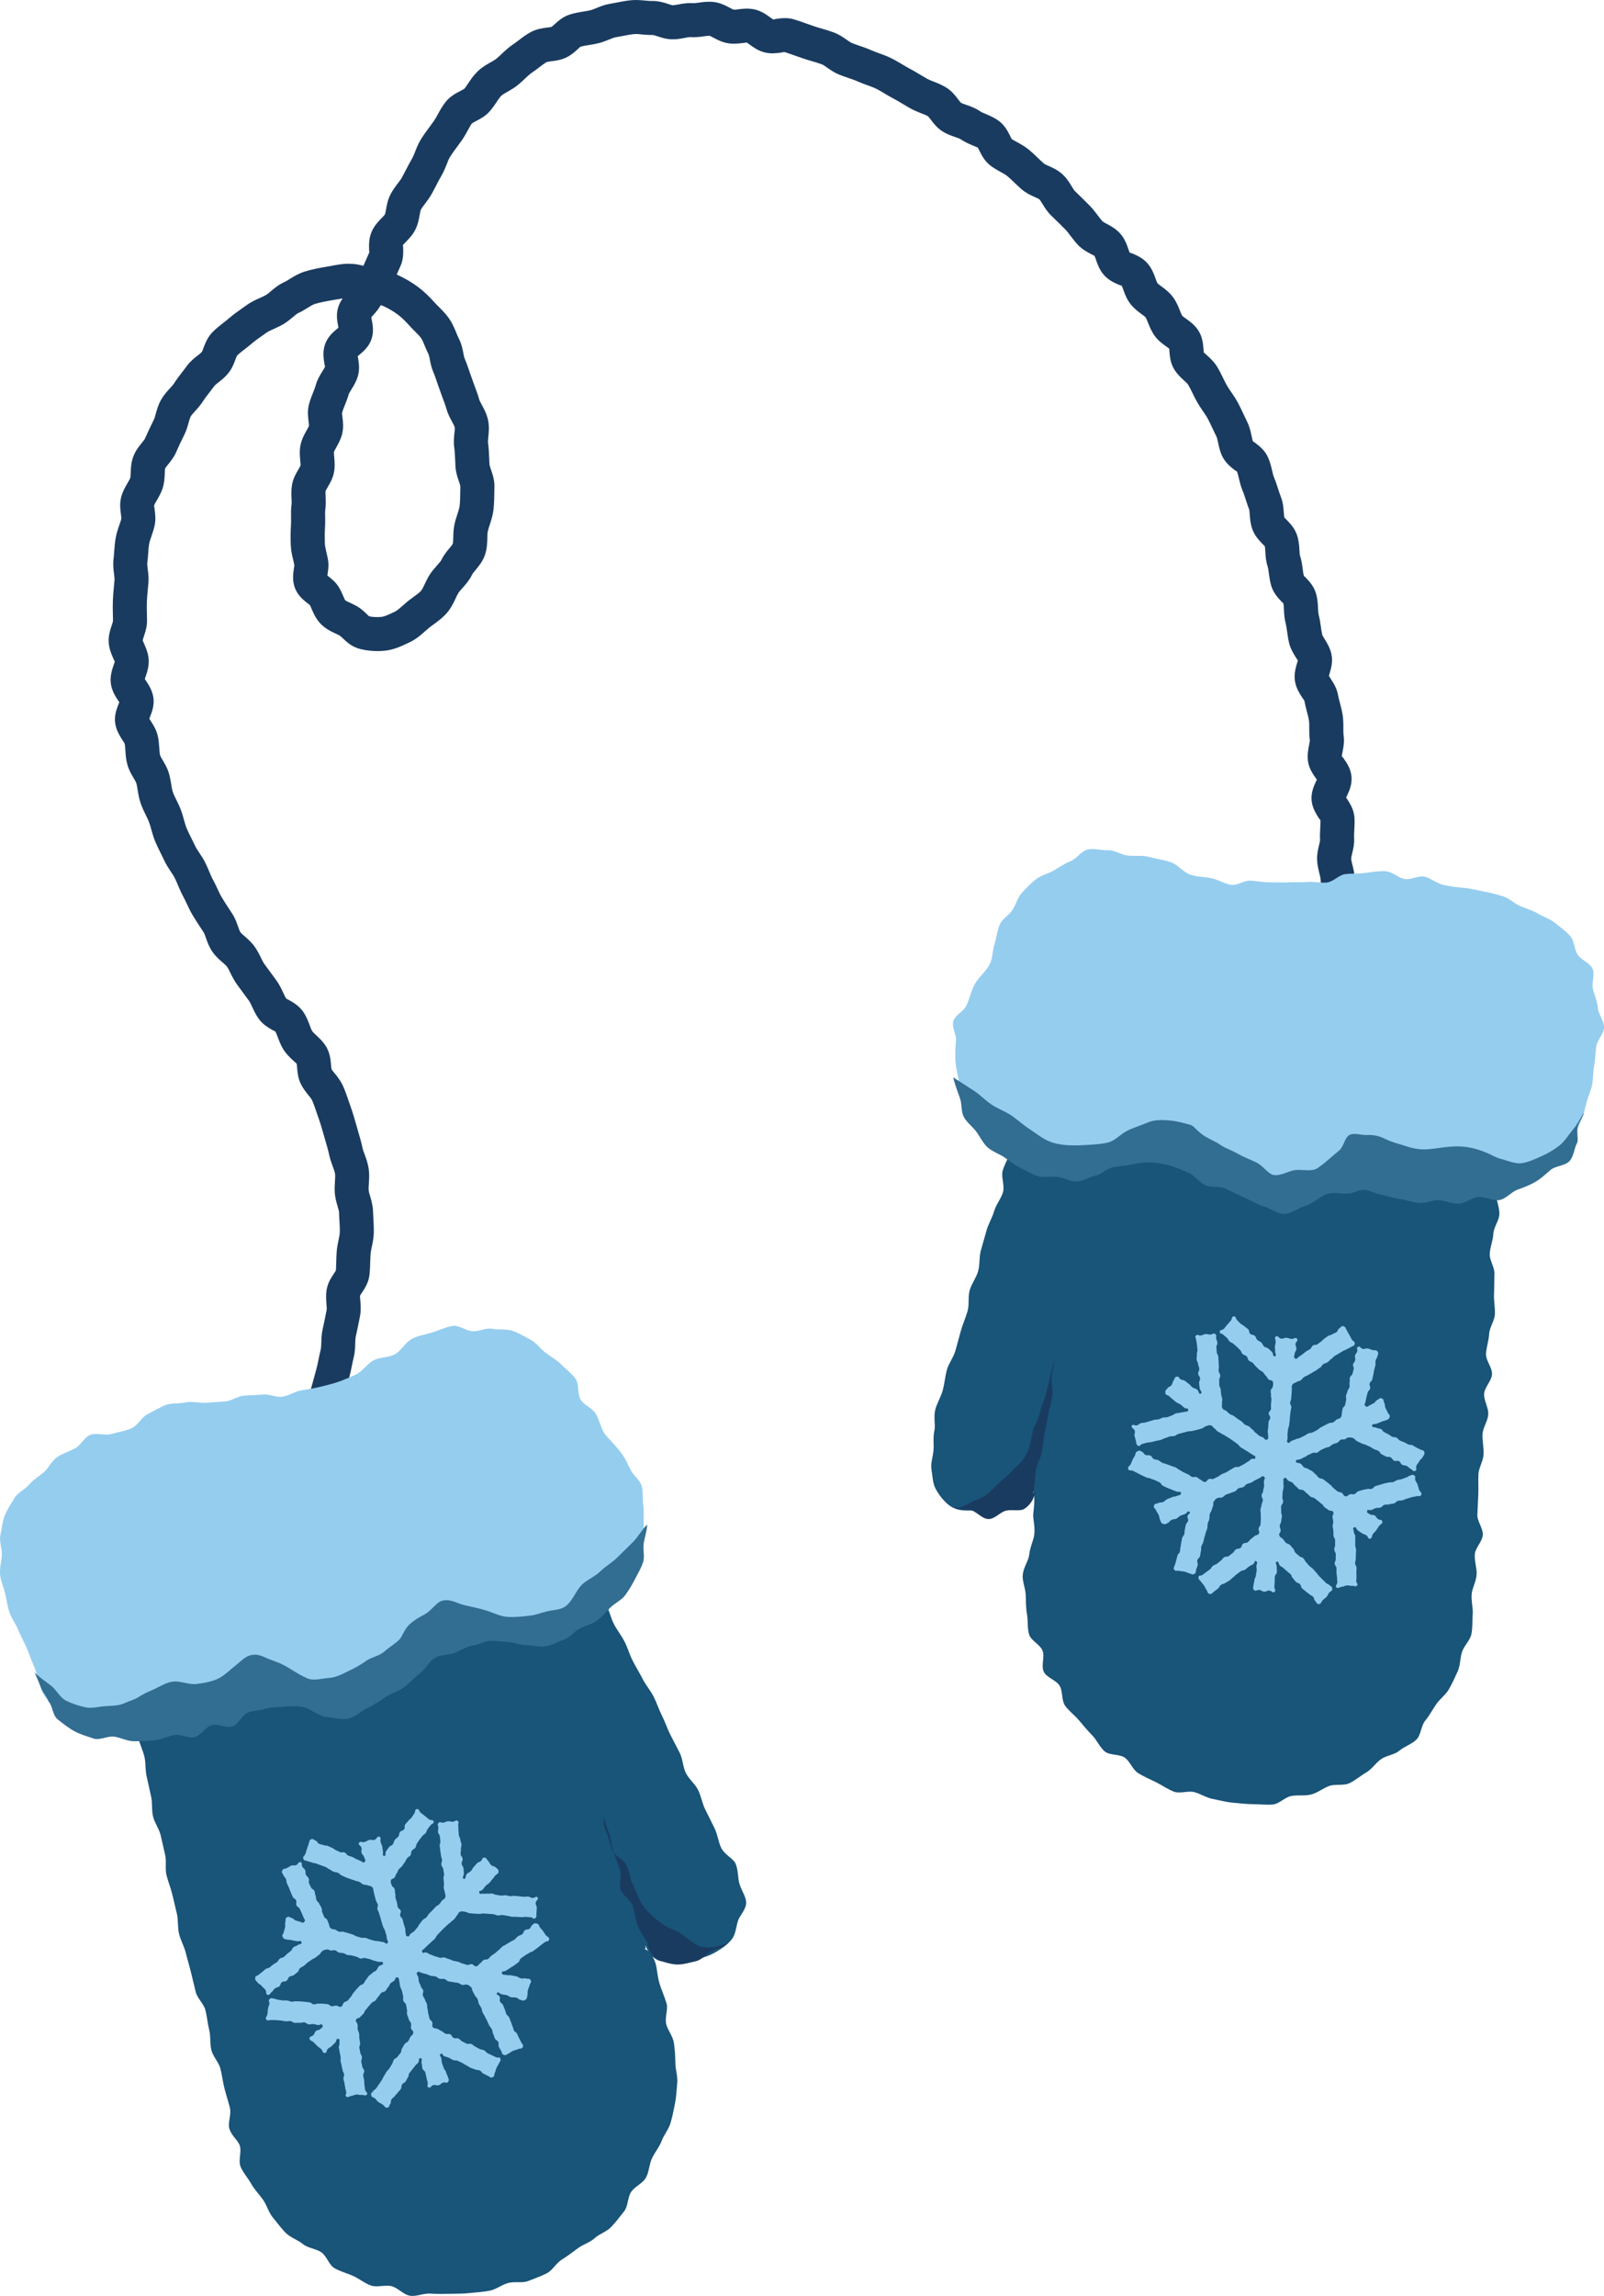 <?xml version="1.0" encoding="UTF-8"?> <svg xmlns="http://www.w3.org/2000/svg" height="134.402" viewBox="0 0 93.964 134.402" width="93.964"><path d="m18.168 87.521-1.883-.673-.01.034c.007-.042-.001-.169-.006-.253-.016-.267-.037-.632.097-1.011.125-.356.341-.612.515-.818.058-.069.146-.172.166-.213.016-.049.027-.2.038-.333.019-.235.042-.528.144-.832.076-.231.187-.453.3-.674.068-.132.141-.263.186-.404.089-.281.219-.514.333-.72.076-.137.148-.266.175-.355.067-.226.13-.458.192-.69l.12-.442c.052-.188.09-.381.129-.575.039-.19.078-.381.125-.568.023-.094.028-.245.033-.404.007-.229.014-.489.077-.77.086-.379.162-.758.235-1.136.013-.068.001-.221-.01-.355-.018-.227-.04-.51.008-.814.063-.406.27-.719.42-.947.045-.069.097-.135.126-.207.01-.138.015-.344.021-.549.005-.181.011-.361.024-.539.018-.227.062-.453.108-.679.032-.155.07-.31.074-.465.006-.217-.008-.439-.021-.659-.009-.165-.019-.329-.022-.491-.002-.079-.046-.228-.088-.373-.064-.219-.137-.466-.16-.752-.02-.231-.008-.465.008-.698.011-.173.021-.336.005-.446-.016-.108-.072-.261-.132-.423-.081-.219-.159-.44-.206-.664-.055-.259-.13-.512-.204-.766l-.125-.433c-.09-.318-.18-.638-.293-.953l-.129-.372c-.079-.231-.157-.463-.254-.686-.031-.071-.127-.19-.219-.306-.141-.176-.3-.375-.43-.629-.178-.348-.207-.704-.229-.963-.007-.083-.017-.209-.029-.25-.006-.002-.128-.115-.209-.19-.173-.161-.389-.361-.561-.634-.156-.249-.248-.493-.329-.709-.053-.14-.107-.285-.156-.359-.018-.001-.092-.036-.163-.077-.241-.138-.571-.327-.812-.67-.163-.231-.271-.465-.368-.671-.06-.127-.114-.258-.194-.371l-.702-.956c-.148-.206-.268-.436-.383-.667-.063-.13-.124-.262-.207-.378-.045-.063-.153-.157-.259-.248-.182-.158-.409-.355-.595-.625-.191-.279-.293-.568-.374-.801-.043-.123-.092-.262-.131-.322l-.15-.23c-.171-.26-.341-.52-.501-.787-.128-.214-.234-.438-.34-.664-.064-.139-.129-.278-.203-.412-.121-.22-.22-.45-.316-.68-.059-.14-.117-.28-.187-.417-.063-.126-.145-.244-.225-.364-.144-.218-.285-.437-.395-.673-.062-.134-.128-.267-.194-.399-.113-.226-.226-.453-.324-.686-.099-.234-.169-.477-.236-.72-.041-.145-.08-.29-.133-.43-.055-.141-.122-.275-.188-.41-.111-.227-.221-.454-.302-.692-.086-.25-.132-.508-.174-.768-.022-.139-.042-.279-.083-.413-.021-.067-.094-.19-.158-.299-.126-.212-.283-.477-.37-.806-.078-.293-.096-.564-.111-.804-.009-.135-.014-.271-.043-.401-.012-.028-.083-.14-.131-.213-.142-.221-.336-.523-.41-.91-.092-.475.064-.878.178-1.173.017-.044.035-.087.051-.13-.023-.031-.056-.076-.085-.122-.153-.237-.362-.562-.413-.989-.049-.423.072-.785.161-1.049.026-.078.06-.154.069-.23.001.006-.058-.111-.096-.2-.103-.236-.242-.561-.258-.946-.017-.383.096-.717.177-.961.028-.085.071-.213.075-.258l-.007-.394c-.006-.268-.011-.535 0-.804.01-.276.036-.549.062-.824l.034-.376c.007-.082-.011-.214-.028-.355-.031-.24-.07-.538-.029-.866.018-.146.028-.294.038-.441.02-.258.039-.517.082-.771.049-.289.137-.544.215-.77.046-.133.095-.265.124-.401.001-.029-.016-.161-.027-.248-.036-.264-.083-.625.018-1.01.088-.33.244-.598.37-.813.068-.117.139-.237.161-.309.016-.049.021-.205.025-.308.01-.263.022-.589.15-.931.128-.343.334-.598.5-.803.064-.08.161-.2.182-.247.163-.374.34-.742.521-1.108.053-.107.081-.229.114-.35.066-.236.147-.529.31-.816.158-.279.352-.492.522-.68.087-.096.179-.188.247-.295.143-.225.307-.438.473-.652.085-.11.172-.221.253-.334.203-.282.447-.474.643-.628.104-.081.21-.165.256-.222.017-.027.063-.149.093-.23.099-.26.232-.616.526-.919.202-.208.433-.39.665-.571.106-.083.214-.166.315-.253.253-.217.524-.41.796-.601l.227-.161c.27-.193.54-.314.779-.421.12-.054.241-.106.354-.172.105-.062.195-.145.289-.223.199-.168.446-.377.771-.524.116-.053.227-.125.337-.193.237-.147.506-.314.839-.42.45-.144.917-.228 1.319-.295l.204-.036c.356-.063.773-.156 1.172-.133.281 0 .543.054.774.116.076-.175.154-.351.232-.526l.117-.263c-.005-.021-.014-.103-.016-.184-.006-.284-.014-.673.17-1.065.154-.333.383-.567.566-.756.067-.068.168-.172.191-.214.022-.045.049-.199.067-.3.044-.25.1-.562.263-.875.119-.23.273-.442.433-.651.086-.114.176-.226.243-.349.075-.137.146-.275.218-.414.12-.233.241-.466.374-.693.07-.121.12-.257.173-.393.092-.233.196-.497.362-.759.148-.233.313-.458.479-.682.088-.119.176-.238.26-.358.086-.123.158-.257.231-.39.121-.221.26-.471.446-.71.268-.34.616-.52.871-.652.08-.041.2-.103.235-.133.078-.088.153-.206.229-.32.147-.219.313-.467.552-.697.255-.245.536-.403.761-.53.113-.064.229-.125.33-.206.107-.087.206-.182.306-.276.195-.184.416-.393.691-.576.11-.073.214-.153.317-.232.203-.155.434-.332.708-.479.345-.185.696-.229.953-.262.09-.011.226-.028.268-.045.022-.014.114-.097.175-.152.201-.183.477-.433.871-.562.264-.087.54-.136.817-.18.133-.021.266-.042.396-.073.119-.029.235-.08.354-.128.236-.096.504-.204.823-.257l.36-.065c.286-.059.572-.112.856-.139.307-.028.583-.003.828.02.134.012.268.028.4.023.373-.006.693.092.947.177.087.029.217.072.263.076.063-.003.203-.024.33-.048.239-.045.532-.101.873-.076.076.003.209-.014.339-.032.242-.035.542-.077.878-.035.38.048.677.206.915.333.078.042.196.104.239.116.039.008.182-.013.274-.024.26-.032.584-.07.939.007.398.086.696.302.914.46.065.047.163.119.2.135.014-.011.095-.029.176-.041.268-.038.637-.088 1.031.03.252.075.499.164.746.252l.412.145c.147.05.299.094.449.137.242.071.483.142.718.229.312.115.562.291.763.432.113.079.23.162.304.191.145.059.294.109.443.16.236.08.472.162.698.263.145.064.292.117.439.17.236.085.472.172.696.281.224.108.44.236.656.366.134.081.269.162.406.234.223.116.44.246.658.376.131.079.262.157.395.232.125.07.261.121.396.174.247.098.492.2.717.335.336.202.554.489.713.698.054.071.135.178.17.207.049.031.182.077.31.121.233.08.522.18.801.37.104.071.228.116.347.167.218.093.49.208.747.394.358.261.538.617.669.876.037.073.067.149.114.208.063.042.188.106.313.175.207.115.441.245.67.431.189.154.366.323.542.492.115.111.229.222.352.327.038.032.18.095.272.137.236.106.531.237.798.479.258.233.421.501.552.716.063.103.14.23.185.273.292.28.576.562.86.848.18.181.335.381.487.584.091.121.181.243.284.352.03.027.155.094.237.138.237.125.531.282.784.563.27.301.39.647.477.899.028.081.07.203.093.24-.003-.023.073 0 .148.032.27.116.638.273.92.619.234.289.346.598.436.846.033.091.083.229.11.27.033.042.156.133.246.2.205.151.46.34.669.624.195.266.307.545.396.77.052.129.105.263.15.327.023.025.136.105.21.158.224.159.502.356.716.678.253.382.286.792.311 1.091.006.08.007.161.026.232-.007-.027.104.075.191.155.186.17.416.381.595.679.124.208.231.425.338.642.071.146.143.292.222.433.078.138.169.267.258.397.14.204.277.408.394.625.115.216.219.438.322.659.067.145.135.289.206.431.149.297.212.593.263.831.028.134.058.273.09.341 0-.003.079.04.143.089.232.182.552.43.734.84.122.273.185.538.239.771.032.136.06.273.112.399.093.221.169.452.243.683.05.154.1.309.158.458.13.329.152.646.171.901.008.104.019.262.037.311.007 0 .092.089.147.148.191.201.453.475.589.871.111.32.129.63.144.878.007.128.015.273.035.335.09.278.125.542.155.773.019.14.033.28.073.414.016.004.075.06.131.119.197.213.467.505.585.93.085.303.099.596.11.831.007.151.014.293.037.382.061.236.097.479.132.723.021.157.043.313.079.467.013.038.089.161.139.242.141.227.315.508.396.873.096.441-.016.831-.098 1.116-.016.057-.035.112-.047.167.028.05.074.12.108.171.147.225.35.532.422.93.028.162.071.319.113.477.062.232.122.465.16.701.041.255.044.515.043.775 0 .146-.005.293.016.436.053.37-.012.692-.063.952-.019.093-.047.235-.044.283.007-.02.059.035.106.103.173.246.409.582.459 1.036.051.474-.127.861-.257 1.143-.019.041-.039.08-.057.12.021.022.049.062.075.103.159.25.379.592.412 1.043.019.246.008.497-.006.747-.009.154-.02.308-.011.46.021.348-.053.653-.111.898-.026.109-.062.259-.06.313.006.129.044.255.075.383.059.235.124.502.134.81.004.165.022.327.04.489.026.238.051.476.054.713.006.383-.111.701-.205.957-.031.085-.078.213-.084.258.001.153.009.321.017.489.011.231.021.462.018.694-.001.064.036.209.065.326.062.241.138.54.126.882-.004.161.006.324.015.488.014.237.024.475.015.711-.017.371-.138.675-.234.919-.036.089-.09.224-.096.272-.004.065.024.21.05.338.047.238.104.535.082.866-.018.233-.05.463-.083.692-.024.167-.049.334-.063.501-.028.34-.139.628-.227.86-.043.113-.097.253-.103.313-.015.154-.01.311-.008.466.005.246.006.492-.021.735-.02.173-.029.344-.039.516-.014.227-.027.453-.056.678l-1.984-.242c.022-.184.032-.369.043-.555.013-.206.025-.412.048-.617.018-.157.013-.319.01-.481-.004-.231-.006-.462.017-.692.031-.329.139-.609.225-.833.043-.114.098-.256.103-.315.018-.208.047-.414.076-.621.026-.182.054-.364.067-.546.004-.065-.024-.212-.05-.342-.045-.231-.102-.52-.083-.84.02-.358.139-.655.233-.893.035-.089.089-.225.095-.272.007-.163-.004-.336-.014-.509-.012-.22-.022-.44-.017-.659.002-.061-.035-.208-.065-.327-.059-.233-.133-.522-.127-.851.003-.189-.007-.379-.016-.57-.009-.199-.018-.397-.018-.597.001-.375.114-.683.205-.931.031-.085.078-.213.084-.258-.003-.16-.023-.333-.042-.507-.024-.216-.047-.433-.053-.649-.002-.092-.038-.236-.075-.388-.056-.226-.119-.481-.132-.774-.015-.336.056-.631.113-.869.024-.104.063-.26.06-.313-.014-.228-.003-.459.01-.69.009-.162.021-.325.009-.485-.006.014-.06-.048-.103-.116-.156-.245-.371-.579-.411-1.017-.042-.462.133-.841.26-1.119.017-.035.034-.07.05-.105-.021-.02-.046-.053-.07-.087-.169-.24-.4-.569-.456-1.01-.044-.357.019-.669.068-.92.019-.094.047-.235.044-.283-.033-.23-.036-.475-.035-.721.001-.151.006-.302-.018-.449-.027-.169-.074-.338-.119-.507-.056-.211-.11-.423-.148-.636-.007-.006-.078-.114-.125-.185-.143-.218-.339-.517-.415-.899-.085-.431.023-.81.103-1.087.022-.077.051-.153.058-.227-.01.058-.083-.078-.131-.156-.136-.218-.304-.489-.387-.836-.051-.214-.083-.431-.113-.648-.024-.169-.046-.339-.089-.504-.073-.287-.086-.551-.098-.784-.007-.155-.014-.302-.038-.389-.012.004-.072-.049-.128-.111-.192-.208-.455-.492-.577-.901-.07-.233-.107-.479-.141-.724-.019-.144-.033-.289-.077-.426-.099-.307-.115-.6-.128-.835-.007-.124-.016-.279-.036-.337.001-.002-.085-.081-.147-.146-.184-.193-.436-.458-.575-.834-.117-.317-.139-.618-.156-.861-.007-.104-.019-.263-.036-.311-.075-.189-.138-.383-.2-.577-.058-.177-.113-.354-.186-.525-.096-.229-.157-.471-.215-.714-.033-.141-.061-.284-.118-.415-.006.014-.073-.027-.138-.078-.226-.176-.535-.417-.721-.809-.133-.279-.192-.56-.239-.785-.027-.131-.06-.28-.092-.344-.08-.159-.156-.322-.232-.485-.088-.188-.176-.378-.273-.562-.081-.151-.181-.293-.279-.437-.122-.179-.243-.357-.35-.545-.098-.174-.188-.354-.276-.535-.082-.168-.164-.337-.26-.498-.027-.046-.144-.153-.229-.231-.176-.161-.395-.362-.569-.639-.235-.374-.268-.771-.291-1.061-.004-.058-.006-.115-.014-.169-.048-.04-.122-.092-.176-.13-.215-.152-.48-.341-.691-.643-.177-.252-.282-.517-.368-.729-.053-.132-.107-.269-.152-.33-.03-.041-.159-.136-.245-.199-.195-.144-.438-.324-.642-.588-.214-.276-.321-.572-.407-.81-.032-.091-.082-.229-.11-.269 0 .019-.077-.006-.152-.039-.26-.111-.616-.264-.895-.59-.25-.292-.365-.625-.449-.868-.027-.081-.069-.203-.093-.24-.009 0-.134-.066-.216-.11-.227-.12-.508-.27-.754-.531-.154-.163-.291-.341-.427-.521-.098-.13-.193-.262-.308-.377-.272-.273-.545-.545-.824-.813-.234-.223-.388-.476-.512-.679-.061-.1-.143-.235-.186-.274-.037-.031-.179-.094-.272-.136-.224-.1-.502-.225-.759-.445-.15-.129-.293-.266-.436-.403-.136-.131-.271-.262-.417-.381-.113-.093-.246-.16-.376-.232-.211-.117-.42-.236-.609-.382-.335-.258-.508-.6-.635-.851-.036-.073-.067-.148-.113-.208-.017-.002-.154-.06-.299-.122-.212-.09-.452-.192-.691-.356-.057-.039-.199-.087-.325-.131-.218-.075-.488-.168-.751-.337-.312-.2-.51-.461-.67-.671-.054-.071-.135-.178-.169-.207-.115-.068-.261-.121-.405-.178-.219-.086-.436-.176-.638-.289-.149-.084-.297-.172-.445-.261-.183-.11-.365-.22-.555-.319-.174-.091-.342-.19-.509-.291-.164-.098-.327-.198-.499-.28-.164-.08-.336-.14-.506-.202-.193-.07-.387-.141-.573-.224-.17-.076-.349-.135-.527-.196-.187-.063-.374-.127-.557-.202-.28-.115-.51-.275-.694-.405-.112-.079-.24-.168-.312-.195-.19-.071-.386-.127-.581-.184-.177-.052-.354-.103-.526-.162l-.45-.158c-.214-.077-.429-.154-.645-.219-.024.007-.104.024-.184.036-.255.036-.604.084-.979-.013-.364-.094-.643-.296-.847-.443-.064-.047-.163-.119-.201-.136-.001.007-.144.024-.237.035-.237.029-.533.064-.86.009-.343-.059-.615-.205-.835-.321-.078-.042-.196-.104-.239-.116-.047-.003-.201.016-.335.034-.214.03-.479.067-.768.045-.068-.008-.219.022-.35.047-.208.04-.47.091-.753.082-.336-.008-.618-.103-.846-.178-.085-.028-.214-.071-.259-.075-.202.005-.425-.011-.643-.031-.151-.015-.299-.035-.448-.021-.224.021-.449.065-.673.108l-.407.074c-.1.016-.245.075-.398.137-.209.085-.42.167-.635.218-.18.043-.363.074-.547.104-.173.028-.347.051-.511.105 0 .006-.091.088-.151.143-.184.167-.413.375-.737.513-.291.125-.573.16-.799.188-.091.011-.228.029-.27.045-.146.079-.285.191-.428.3-.14.107-.28.214-.428.311-.155.103-.286.234-.421.361-.138.13-.275.259-.423.378-.186.15-.394.273-.604.392-.147.083-.287.162-.358.23-.083.08-.177.22-.276.369-.129.192-.261.383-.414.554-.252.283-.554.438-.796.563-.08.042-.202.105-.237.135-.081.107-.161.263-.246.416-.107.195-.217.39-.343.569-.094.134-.192.268-.291.402-.137.185-.275.37-.397.563-.082.129-.133.276-.19.421-.091.23-.185.459-.307.669-.116.198-.221.4-.324.602-.079.153-.158.305-.24.455-.114.21-.258.406-.405.6-.09.118-.184.234-.252.364-.021.045-.049.199-.067.301-.042.24-.095.54-.245.842-.154.313-.373.538-.548.718-.067.069-.168.173-.192.214.011.009.02.09.021.171.006.276.014.655-.156 1.037l-.119.267c-.035.079-.07.157-.105.236.014.006.027.012.041.018.445.202.873.455 1.235.729.31.234.627.534.968.916.072.08.152.159.232.239.204.204.435.434.627.725.176.267.288.541.389.783.048.116.094.233.149.341.158.304.216.608.263.852.022.115.047.244.072.302.118.275.214.557.309.841l.259.724c.105.279.211.559.293.85.021.076.091.202.157.325.126.233.283.524.358.879.077.365.043.701.016.971-.014.128-.028.274-.02.343.044.309.059.617.071.926l.018.359c.004.057.054.203.09.309.092.266.205.598.197.991l-.005.287c-.004.348-.01.699-.047 1.037-.039.341-.136.64-.222.903-.043.132-.087.262-.115.394-.025.116-.022.243-.025.37-.007.279-.016.626-.135.983-.131.391-.367.673-.557.901-.072.086-.171.205-.196.258-.162.339-.388.592-.57.795-.082.092-.168.182-.235.285-.064.101-.114.213-.166.324-.116.249-.262.558-.508.845-.249.291-.529.493-.776.671-.093.067-.187.135-.276.208-.078.063-.151.129-.225.194-.251.223-.536.477-.929.659l-.122.057c-.362.171-.813.383-1.349.431-.49.045-.987.004-1.44-.114-.46-.121-.758-.403-.975-.61-.06-.057-.143-.135-.179-.158-.077-.047-.161-.083-.244-.122-.245-.113-.582-.267-.875-.566-.284-.291-.427-.623-.531-.866-.036-.085-.069-.173-.118-.251-.024-.021-.084-.061-.139-.105-.23-.181-.578-.456-.74-.919-.148-.424-.091-.815-.049-1.1.011-.073.028-.146.025-.216-.017-.089-.042-.196-.067-.303-.061-.254-.13-.543-.141-.877-.015-.396-.012-.788.014-1.188.009-.128.005-.257.003-.386-.005-.261-.006-.521.028-.779.016-.117.005-.238 0-.358-.011-.232-.021-.496.027-.787.064-.377.234-.668.371-.902.046-.078.115-.195.129-.239.007-.042-.008-.199-.017-.303-.023-.251-.053-.565.02-.908.074-.347.229-.623.354-.844.051-.091.128-.228.14-.278.002-.03-.015-.163-.025-.25-.031-.258-.075-.611.021-.987.062-.242.152-.476.246-.71.057-.143.115-.284.156-.431.092-.328.255-.591.386-.802.063-.102.141-.228.158-.286-.01-.012-.028-.092-.041-.171-.046-.285-.107-.675.027-1.092.15-.462.482-.742.725-.945.024-.021.05-.041.074-.061-.006-.031-.013-.063-.02-.095-.058-.306-.138-.725.028-1.172.063-.168.146-.316.236-.445-.126.019-.256.042-.385.064l-.221.039c-.351.059-.72.125-1.046.229-.096.03-.245.124-.391.213-.185.115-.37.227-.563.314-.072.033-.192.134-.309.232-.181.153-.366.302-.568.421-.175.102-.36.188-.547.271-.167.075-.325.146-.43.221l-.242.172c-.219.154-.439.307-.642.481-.127.109-.261.213-.395.317-.159.124-.319.244-.457.385-.009.019-.057.146-.089.23-.086.229-.193.514-.407.78-.188.234-.403.403-.575.539-.098.077-.22.173-.257.225-.095.132-.196.263-.297.393-.128.165-.256.328-.367.503-.13.202-.29.386-.454.565-.109.12-.212.233-.259.316-.043.076-.085.226-.125.371-.06.212-.127.453-.249.701-.167.335-.33.672-.479 1.015-.128.296-.313.525-.462.709-.064.08-.162.201-.183.248-.014.045-.02.201-.023.304-.01.236-.021.529-.118.837-.09.283-.229.521-.34.712-.069.117-.146.25-.165.318.002.017.02.147.031.234.034.257.076.576 0 .931-.046.215-.116.425-.188.635-.052.148-.107.294-.133.448-.033.194-.046.388-.06.582-.013.181-.026.362-.049.542-.009.077.01.223.028.364.027.214.063.481.039.772l-.037.406c-.022.236-.046.471-.055.711-.009.23-.003.456.002.682l.007.442c.001.354-.099.651-.179.89-.028.085-.071.214-.075.259.007.015.06.139.096.22.101.232.226.522.254.876.03.396-.084.736-.167.984-.02.058-.043.114-.058.171.027.049.063.097.094.146.146.226.345.534.406.935.07.453-.078.837-.187 1.119-.017.043-.035.086-.05.128.027.044.068.108.099.156.141.219.316.492.397.85.054.232.073.473.09.715.009.143.012.287.048.422.016.059.094.191.157.297.116.196.262.44.352.737.066.218.106.447.144.676.024.149.044.299.092.44.054.157.131.307.205.458.094.19.186.381.261.579.075.196.134.4.19.605.046.162.088.325.153.48.081.192.176.381.271.57.075.15.15.301.221.453.067.145.158.275.246.407.122.184.242.369.342.565.091.18.169.363.246.546.069.165.137.331.224.488.096.173.181.354.265.535.076.163.15.327.243.481.146.244.302.48.457.718l.154.236c.172.263.267.535.343.754.045.126.095.27.134.327.041.06.156.16.258.248.176.153.396.343.578.6.144.201.259.424.37.65.065.132.126.266.212.384l.704.959c.172.241.284.481.383.693.06.126.113.255.192.367.021.007.097.042.168.083.248.142.588.337.83.697.179.266.284.546.368.771.045.12.084.242.149.347.032.05.142.152.229.233.189.176.425.395.603.703.212.371.244.756.268 1.037.007.083.018.208.03.25.04.075.122.167.199.262.155.195.349.438.486.749.121.277.219.561.315.845l.117.338c.13.359.234.725.337 1.089l.118.411c.09.305.179.609.243.919.027.128.078.255.125.382.089.241.189.514.235.832.046.317.027.606.011.861-.009.136-.021.271-.01.404.01.117.052.235.087.355.07.242.158.543.168.883.003.143.012.286.02.428.016.276.03.554.023.827-.009.303-.065.577-.116.819-.029.141-.062.281-.072.421-.011.146-.015.297-.02.448-.008.264-.017.529-.048.789-.052.435-.269.764-.427 1.005-.046.069-.098.136-.126.208 0 .025.011.165.021.3.02.248.044.556-.021.89-.078.4-.158.799-.248 1.198-.028.124-.025.256-.029.388-.008.249-.016.53-.093.836-.039.155-.071.315-.104.475-.049.24-.099.479-.163.714l-.115.424c-.067.25-.134.5-.208.746-.09.299-.225.542-.344.755-.074.134-.146.261-.173.35-.079.248-.194.482-.314.715-.065.129-.136.256-.181.392-.024.073-.036.217-.047.357-.019.238-.042.536-.147.843-.128.368-.347.627-.522.836-.057.068-.144.17-.164.21.009 0 .016.126.021.21.025.276.047.642-.088 1.019zm1.012-53.827c.021.017.044.034.065.051.177.139.418.33.597.616.103.165.184.343.261.522.037.088.095.222.124.258.031.032.18.1.278.145.156.072.313.146.459.236.214.132.377.287.507.411.057.053.107.111.169.15.166.034.428.056.69.031.183-.016.421-.128.674-.248l.132-.062c.126-.059.272-.189.442-.339.094-.084.189-.168.289-.25.119-.098.245-.189.37-.28.179-.129.334-.241.429-.352.07-.082.141-.232.216-.392.09-.193.184-.384.298-.562.124-.191.272-.363.424-.532.106-.12.218-.243.256-.323.134-.28.317-.5.465-.677.07-.084.177-.211.199-.262.021-.064.025-.245.029-.39.005-.222.012-.474.069-.743.043-.198.104-.394.168-.589.063-.19.12-.37.136-.508.031-.272.032-.556.036-.837l.004-.307c-.003-.048-.055-.199-.089-.299-.077-.226-.174-.508-.194-.834l-.02-.399c-.011-.245-.02-.489-.054-.735-.043-.31-.014-.595.01-.824.013-.124.03-.293.018-.352-.015-.072-.092-.214-.16-.34-.106-.197-.24-.443-.322-.732-.066-.235-.153-.459-.238-.684l-.287-.802c-.076-.23-.151-.459-.247-.681-.112-.259-.161-.514-.2-.719-.021-.111-.051-.263-.075-.312-.083-.159-.153-.327-.223-.496-.063-.154-.121-.311-.209-.445-.079-.12-.22-.26-.369-.409-.107-.106-.213-.213-.31-.321-.256-.286-.479-.5-.686-.656-.247-.187-.543-.361-.855-.503-.046-.021-.097-.04-.15-.057-.13.233-.291.415-.427.567-.039.044-.092.103-.129.148.007.047.019.095.027.143.058.299.135.709-.018 1.146-.154.442-.479.714-.715.914-.03.025-.061.049-.089.073.009.031.018.075.024.119.044.277.104.658-.019 1.064-.093.309-.248.56-.373.761-.062.098-.145.232-.16.288-.061.216-.142.425-.225.633-.062.153-.125.306-.166.465-.001.025.016.158.026.247.032.262.072.589-.013.951-.076.326-.225.59-.344.801-.051.091-.129.229-.141.279-.009.048.006.205.016.309.022.242.05.544-.013.874-.068.358-.232.639-.365.864-.045.078-.114.196-.128.239-.011.068-.004.213.002.354.01.237.015.475-.016.705-.021.16-.015.321-.012.482.004.184.006.368-.006.55-.021.333-.022.659-.012.99.005.134.044.296.088.484.035.148.07.297.096.449.055.318.014.6-.021.826-.001.037-.008.073-.013.108z" fill="#1a3b60"></path><path d="m7.211 98.414c-.48.335.036.341.209 1.067.076.321.343.662.447 1.097.083.348.132.739.23 1.15.085.358.269.716.364 1.116.087.364.04.777.135 1.171.088.368.16.753.253 1.144.089.371.023.789.116 1.177.089.373.354.711.446 1.097.09.375.169.758.262 1.143.091.376-.014.804.079 1.188.091.376.246.74.338 1.12.092.379.179.76.271 1.141s.034.798.127 1.179c.093.382.303.736.396 1.116.094.384.21.76.303 1.139.094.385.184.767.278 1.145.095.386.476.696.569 1.072.096.386.128.782.221 1.155.096.388.034.807.127 1.178.098.391.435.711.528 1.08.1.394.143.787.236 1.152.102.398.224.77.317 1.128.106.408-.126.874-.033 1.222.114.425.533.714.624 1.034.105.369-.11.856.042 1.218.148.354.436.661.626 1.004.186.336.473.616.697.938.219.316.318.736.571 1.035.249.293.481.628.76.902.275.269.694.398.996.645.298.244.757.262 1.079.482.318.217.442.746.782.937.336.189.73.288 1.086.449.351.159.672.429 1.041.558.364.128.827-.057 1.206.039.373.095.689.496 1.075.558.38.061.801-.151 1.192-.124.383.027.766.02 1.158.013.383-.007.766-.004 1.156-.046.381-.041.768-.06 1.156-.135.376-.073.702-.343 1.082-.451.378-.107.823.021 1.179-.117.366-.141.738-.275 1.08-.446.35-.175.554-.595.88-.798.331-.206.627-.429.934-.661.311-.235.713-.342.998-.599.289-.261.719-.387.982-.668.266-.285.511-.605.749-.907.242-.306.198-.817.412-1.137.217-.324.676-.496.864-.831.191-.34.19-.78.352-1.127.165-.355.433-.663.567-1.021.137-.368.422-.694.527-1.061.108-.379.189-.779.262-1.152.076-.388.089-.796.127-1.173.04-.395-.106-.8-.108-1.176-.003-.399-.032-.786-.082-1.156-.054-.397-.33-.716-.439-1.071-.13-.422.112-.916.005-1.265-.134-.437-.301-.804-.404-1.138-.147-.478-.145-.893-.237-1.194-.353-1.148-1.189-.875-.588-.875l-.012-.197c.121.335.375.728.778.89.322.129.766.067 1.18.074.368.006.752-.066 1.134-.165.367-.095.733-.223 1.064-.42.327-.195.653-.419.898-.721.232-.287.249-.688.366-1.076.102-.338.497-.68.483-1.099-.011-.349-.294-.714-.402-1.121-.09-.341-.054-.77-.222-1.153-.128-.292-.643-.503-.847-.934-.155-.329-.198-.755-.389-1.149-.165-.341-.351-.7-.539-1.081-.171-.347-.233-.767-.418-1.142-.174-.351-.532-.624-.716-.994-.177-.354-.173-.807-.357-1.173-.179-.356-.372-.711-.556-1.074-.18-.358-.303-.748-.486-1.108-.183-.361-.306-.753-.488-1.112-.185-.364-.462-.678-.644-1.036-.185-.364-.401-.709-.581-1.062-.187-.367-.296-.766-.475-1.116-.189-.37-.449-.69-.626-1.036-.193-.376-.272-.79-.446-1.131-.198-.385-.566-.651-.735-.98-.211-.41-.274-.837-.431-1.142-.346-.672-.555-.815-.555-.815-.577.164-.705-.285-1.282-.121s-.477.515-1.053.679-.672-.173-1.248-.009-.499.435-1.076.599-.653-.104-1.231.061c-.577.164-.569.192-1.147.356-.577.164-.584.14-1.16.304-.577.164-.528.338-1.105.502-.578.164-.562.218-1.14.383-.577.164-.608.057-1.185.221-.575.163-.492.454-1.067.617-.576.164-.629-.025-1.205.139-.578.164-.513.393-1.091.558-.577.164-.643-.067-1.22.097s-.579.159-1.156.323c-.579.165-.532.329-1.111.494-.578.164-.621.013-1.199.178-.579.164-.592.118-1.171.283s-.634-.027-1.213.138c-.579.164-.497.452-1.075.617-.579.165-.599.096-1.179.26-.581.165-.579.168-1.169.298-.587.125-.608.09-1.103.436z" fill="#195479"></path><path d="m6.511 83.947c-.38.105-.858-.091-1.211.045-.367.141-.579.629-.914.802-.349.18-.722.29-1.034.502-.324.22-.483.615-.765.866-.291.26-.621.441-.865.731-.25.297-.671.468-.869.795-.2.33-.43.672-.573 1.028-.143.355-.172.77-.256 1.148-.082.371.106.778.085 1.167-.021.377-.141.749-.103 1.139.037.383.205.731.292 1.101.087.371.13.745.254 1.108.124.361.365.67.512 1.025.146.352.327.684.484 1.034.156.348.273.716.427 1.066.382.865.254 1.476.998 2.221.689.691 1.547 1.213 2.524 1.34.964.125 1.939-.051 2.896-.227 2.315-.425 4.629-.851 6.944-1.276.819-.151 1.638-.301 2.457-.452 2.208-.406 4.471-.832 6.388-2.001 1.13-.689 2.2-1.653 3.521-1.72.82-.042 1.616.278 2.436.324 1.663.094 3.16-.922 4.513-1.893.796-.571 1.619-1.161 2.252-1.917.873-1.043.81-1.521.802-2.732-.003-.372.032-.723-.026-1.091s.016-.759-.097-1.114-.477-.592-.644-.924-.297-.651-.517-.951c-.281-.382-.607-.706-.923-1.061-.314-.354-.359-.924-.628-1.312-.218-.314-.685-.475-.871-.809-.186-.333-.06-.856-.27-1.174-.213-.322-.565-.562-.83-.84-.266-.278-.619-.464-.927-.695-.308-.23-.546-.591-.886-.771-.34-.179-.695-.396-1.059-.522s-.799-.05-1.178-.119-.771.152-1.155.143c-.385-.009-.784-.369-1.165-.314-.38.055-.751.233-1.117.355-.414.137-.877.197-1.266.392-.388.195-.619.684-.995.905-.375.22-.911.16-1.289.375s-.638.649-1.032.829c-.335.153-.682.307-1.036.428-.349.119-.719.2-1.081.293-.359.092-.733.134-1.099.203-.365.069-.708.314-1.075.365-.37.051-.774-.166-1.141-.129-.375.038-.747.04-1.113.067-.378.028-.733.318-1.095.339-.382.022-.753.057-1.11.077-.448.024-.842-.097-1.19-.022-.427.092-.872.02-1.212.164-.371.157-.715.363-1.071.548-.331.172-.534.652-.93.818-.333.14-.741.206-1.167.323z" fill="#95cdef"></path><path d="m31.425 112.599c-.133-.029-.121-.005-.231.076s-.062.147-.173.228c-.11.08-.159.012-.269.092s-.058.154-.166.234c-.109.08-.137.043-.247.124-.11.08-.09.108-.2.189-.11.08-.131.052-.241.132s-.125.06-.235.14-.126.059-.236.139-.09.109-.2.189-.096.099-.207.179-.114.078-.224.158c-.109.08-.088.111-.198.191s-.17-.003-.28.077-.089.11-.199.19-.08.143-.214.168-.12-.084-.254-.119-.16.07-.294.036-.132-.043-.265-.078-.125-.069-.259-.104-.137-.022-.271-.057-.126-.065-.261-.099-.128-.057-.262-.091-.153.043-.287.008-.13-.048-.265-.082-.127-.064-.261-.099-.121-.086-.255-.121-.195.099-.235-.035.032-.101.127-.2.1-.092.195-.191c.094-.098.107-.085.202-.184.094-.098.108-.085.203-.183.094-.098.061-.131.156-.229.094-.098.089-.104.184-.201s.098-.095.192-.193.106-.088.2-.186.115-.079.209-.177.114-.079.209-.177.069-.124.163-.222.054-.16.182-.209.141-.01.279.002.133.072.271.084.137.015.275.027.139 0 .275.012c.137.012.141-.035.279-.023s.138.008.275.02c.138.012.138.007.277.019s.134.064.271.076.141-.035.279-.023.136.032.274.044.135.044.273.056.139-.006.277.006.138.002.276.015c.137.012.141-.025.278-.013.138.012.138.01.276.022s.161.151.262.055c.11-.102.059-.135.07-.287s.008-.151.02-.301-.076-.158-.065-.309c.012-.151.203-.2.113-.321-.08-.107-.168.044-.299.033-.132-.012-.127-.07-.259-.082-.132-.011-.134.022-.266.011s-.131-.016-.263-.028c-.132-.011-.131-.013-.263-.025s-.135.027-.267.016-.129-.039-.261-.05c-.132-.012-.135.032-.266.021-.131-.012-.131-.031-.263-.043-.132-.013-.127-.065-.259-.076s-.134.015-.266.003-.134.016-.266.004-.181.059-.218-.069c-.039-.139.09-.058.189-.162s.082-.12.182-.224c.099-.104.123-.081.223-.184s.086-.117.185-.221.079-.123.179-.227.175-.068.168-.213c-.004-.151-.056-.133-.164-.239-.107-.106-.17-.041-.278-.146-.107-.105-.07-.145-.177-.251s-.068-.171-.217-.174c-.142-.002-.085.08-.183.182s-.15.052-.249.155-.089.112-.187.214-.067.133-.166.236-.137.065-.235.168-.042.326-.177.283c-.135-.044.018-.186.004-.326s-.006-.142-.021-.282-.092-.131-.107-.274.07-.149.055-.29-.102-.132-.116-.273c-.015-.14.031-.145.016-.285s.046-.147.031-.287-.052-.137-.066-.277c-.015-.14-.074-.136-.087-.276-.014-.139-.008-.141-.022-.282-.015-.141.003-.143-.012-.283s.078-.165-.032-.252c-.119-.092-.119.029-.268.044s-.154-.041-.303-.026-.143.07-.292.083-.162-.092-.262.02c-.091.102-.024.1-.01.238s-.034.142-.019.28c.014.138.094.13.108.266s.016.137.03.274-.052.143-.037.28.018.137.032.274.025.136.039.273.049.134.063.271-.053.143-.039.281c.014.137.098.129.112.265s.033.135.047.272-.045.143-.031.28.009.137.024.274-.022.141-.008.277.049.134.063.271.068.138.024.268-.09.093-.182.189-.073.117-.166.214-.125.066-.219.163c-.093.097-.088.101-.182.198-.095.098-.099.091-.193.188s-.066.124-.159.221-.129.063-.222.16-.074.116-.167.213-.058.132-.151.229c-.094.097-.079.11-.174.206s-.126.065-.22.162-.05.174-.182.144c-.131-.03-.071-.074-.107-.201s.007-.14-.029-.267-.044-.125-.08-.252c-.036-.128-.029-.129-.065-.257-.036-.127-.108-.106-.144-.234s.068-.156.032-.284-.139-.098-.175-.225-.013-.133-.049-.261-.04-.126-.076-.253.014-.141-.023-.269c-.036-.128 0-.137-.036-.265-.036-.127-.135-.099-.171-.226s-.07-.142-.047-.272.144-.071.221-.18.04-.134.119-.242.049-.129.127-.236c.078-.108.114-.081.191-.189s.074-.11.152-.217c.077-.108.057-.123.134-.231s.124-.074.201-.18.007-.159.084-.268.127-.071.204-.179.023-.148.1-.256.071-.112.149-.22c.077-.108.088-.1.165-.208s.122-.074.198-.183c.076-.11.041-.134.119-.242.077-.108.088-.101.165-.209s.204-.077.174-.206c-.033-.148-.155-.049-.276-.138s-.111-.103-.233-.192c-.121-.089-.117-.095-.238-.184s-.081-.241-.23-.224c-.136.015-.074.149-.153.26s-.073.116-.153.229-.115.086-.195.197-.101.096-.181.208.012.178-.07.29-.16.053-.24.164-.022.155-.102.266-.122.081-.202.193-.037.145-.116.256-.148.062-.228.174-.082.111-.162.223.013.308-.122.286-.033-.162-.07-.292c-.037-.131-.005-.14-.042-.271s-.055-.126-.092-.257.055-.245-.066-.305c-.135-.067-.151.142-.295.183s-.165-.034-.309.007-.133.08-.276.121c-.144.041-.242-.082-.317.048s.101.143.141.282-.032.159.007.298.111.118.151.257.126.169.03.274c-.089.096-.12-.003-.241-.053s-.118-.056-.239-.107-.112-.071-.233-.121-.126-.035-.248-.087-.09-.126-.211-.176-.151.024-.272-.026-.116-.062-.237-.113-.106-.088-.227-.137c-.12-.05-.118-.057-.239-.107s-.141-.001-.261-.052c-.121-.05-.132-.023-.254-.073s-.086-.137-.208-.187-.151-.139-.268-.081c-.134.067-.09.141-.146.28s-.041.146-.097.286-.036.148-.092.288-.17.144-.119.286c.046.129.122.087.247.139s.135.028.261.08.14.016.265.068.128.042.255.094c.126.052.131.039.256.092.125.052.111.086.237.139.125.052.11.087.236.14.126.054.141.013.266.066.125.052.103.108.228.161s.122.061.247.114.131.039.256.091.132.038.258.09c.127.052.137.024.262.076s.107.098.233.15c.125.052.146.003.27.057s.166.005.258.107.047.131.083.257.027.129.063.257.033.127.069.255.074.115.11.244c.036.128-.053.152-.017.278s.06.12.096.248.043.124.079.25.033.127.069.255.044.124.08.252.079.114.114.241c.036.127.041.125.077.253s.011.134.047.261c.036.128.109.13.017.221-.093.091-.089-.02-.219-.054s-.135-.015-.265-.049-.139 0-.269-.033-.128-.039-.258-.072c-.131-.033-.124-.059-.254-.093-.13-.033-.143.018-.273-.015s-.128-.042-.258-.077c-.129-.035-.119-.08-.249-.113s-.127-.047-.256-.081-.128-.039-.259-.073c-.131-.033-.144.024-.275-.01s-.116-.093-.246-.127c-.13-.033-.135.011-.238-.075-.103-.087-.049-.104-.102-.224s-.041-.128-.095-.248-.14-.084-.194-.206-.046-.126-.099-.247c-.054-.121.002-.147-.052-.269s-.074-.113-.128-.235-.108-.098-.162-.22-.002-.145-.057-.267c-.054-.122-.012-.141-.066-.263s-.142-.083-.196-.205-.061-.119-.116-.242c-.054-.124.032-.161-.021-.284s-.11-.097-.164-.219.008-.15-.047-.272c-.054-.122-.117-.095-.171-.217s.033-.206-.093-.246c-.143-.046-.112.104-.248.165s-.172-.02-.309.041c-.136.061-.127.083-.263.144s-.194-.001-.254.137c-.054.127.003.138.059.264s.098.108.154.235.011.147.067.273c.056.127.064.123.12.25.056.126.043.132.099.259s.056.127.111.254.141.088.199.214-.031.166.027.291.137.09.193.217.062.124.118.251.049.13.105.257.125.126.039.234-.1.043-.23.009l-.266-.082c-.131-.034-.11-.114-.242-.147-.132-.034-.167-.118-.279-.043-.124.084-.06.15-.096.296s.019.16-.017.307-.045.144-.081.291c-.036.146-.125.137-.051.268.07.126.09.105.229.141s.147-.001.286.037c.139.037.142.021.281.058s.262-.074.304.065c.039.126-.129.092-.231.172s-.135.038-.238.12c-.103.081-.058.139-.161.219s-.102.081-.206.161c-.103.08-.088.101-.19.181s-.143.027-.246.109-.067.127-.171.205c-.103.079-.118.061-.221.141s-.101.083-.204.163-.144.026-.247.106-.096.09-.199.17l-.206.161c-.103.08-.188.053-.196.184-.009.151.056.154.147.272s.145.079.236.198.12.098.212.218-.007.273.14.3c.133.025.13-.088.238-.172.108-.083.078-.12.185-.203s.142-.037.249-.12.046-.162.153-.245.17-.001.276-.085c.107-.083.059-.147.165-.23s.155-.02.262-.103.106-.084.213-.166.051-.156.158-.241.125-.06.231-.144.096-.098.203-.181.116-.072.223-.154.129-.054.236-.137.11-.079.217-.162.073-.128.18-.211.111-.068.244-.097c.127-.028.11.018.236.051s.144-.041.269-.009.109.1.236.133c.126.033.133.004.259.037.126.032.116.074.242.107s.135-.004.261.028.126.035.252.068.116.075.242.107c.126.033.149-.059.275-.026s.127.028.253.06c.126.033.12.056.246.087s.125.038.253.07.266-.052.299.076c.033.127-.157.098-.25.194s-.053.136-.147.233c-.093.097-.135.056-.228.153-.094.097-.114.076-.207.173s-.069.12-.162.217-.055.133-.148.231c-.093.097-.146.045-.239.142s-.087.103-.181.199-.081.109-.174.206c-.093.098-.058.132-.151.228-.093.097-.08.11-.174.206-.095.096-.145.046-.238.143s-.04.182-.168.229-.139-.047-.27-.061-.138.048-.269.034-.122-.106-.254-.12-.132-.012-.263-.027-.134.011-.265-.003-.14.055-.27.04-.123-.102-.254-.117l-.263-.029c-.129-.013-.128-.01-.26-.024s-.134.006-.265-.008-.137.039-.268.023-.127-.057-.259-.071c-.131-.014-.134.011-.265-.003s-.13-.028-.262-.043c-.132-.016-.127-.055-.259-.069s-.137-.055-.234.035c-.11.102.002.121-.013.271s-.067.145-.082.295-.013.15-.029.3-.158.209-.069.331c.082.112.174.012.31.026.137.015.139-.008.274.007s.137.01.273.025.135.03.271.045.14-.028.277-.012.129.086.265.101.139-.016.276 0c.136.016.144-.041.278-.025.135.016.128.099.265.114s.141-.032.277-.017.134.043.27.057c.137.015.205-.116.255.014s-.038.124-.131.221c-.094.097-.167.026-.26.123-.093.098-.053.138-.146.235s-.232.057-.222.193c.01.15.128.114.236.219.107.105.104.109.212.215s.129.083.237.189.058.224.207.226c.143.002.077-.131.176-.234s.136-.068.235-.171.104-.098.203-.201.039-.253.178-.22c.127.03.052.121.071.251s-.054.14-.036.271.031.129.049.261.033.128.051.26-.016.135.002.265c.018.131.042.127.059.258.018.131.036.128.055.259s.071.123.089.254c.018.13-.052.14-.035.271.018.13.043.127.06.258.018.13.025.13.042.26.018.131.045.127.063.257.017.13-.107.179.002.252.125.082.137-.015.286-.035s.142-.061.29-.08c.148-.02.156.041.304.021s.229.092.325-.023c.087-.103-.09-.156-.108-.291-.019-.135-.016-.136-.035-.271s0-.138-.019-.274-.034-.133-.052-.269.072-.147.054-.283-.096-.125-.113-.261-.035-.133-.053-.269c-.018-.135.052-.145.034-.28s-.08-.127-.098-.263c-.019-.136-.033-.134-.051-.269-.019-.135.062-.146.043-.282-.019-.135-.025-.135-.043-.271s.006-.139-.013-.274c-.018-.135-.066-.129-.084-.265-.019-.135.01-.14-.008-.275s-.136-.144-.094-.274.142-.062.235-.158c.092-.096.097-.092.19-.188s.049-.139.142-.237c.092-.098.079-.109.172-.206s.083-.105.176-.201.135-.055.229-.152.07-.119.162-.215c.093-.097.072-.116.165-.212.093-.097.16-.03.253-.126s.068-.121.16-.217.054-.133.146-.231.125-.065.217-.161.051-.22.179-.182.075.113.114.248.009.144.047.28c.039.136.065.128.104.264s.03.138.068.274-.025.154.013.29.124.111.163.247.011.144.049.279-.025.154.013.29.053.132.092.268.096.12.134.255-.033.157.005.293.15.118.126.258-.079.114-.157.228-.052.133-.131.247c-.078.114-.141.071-.219.185s-.063.125-.141.24c-.078.114-.016.159-.094.273s-.093.105-.171.218c-.078.114-.142.07-.22.184s-.037.143-.116.257-.064.125-.142.239-.099.1-.177.214-.065.124-.144.237-.054.133-.132.246-.078.115-.156.229-.078.115-.156.23c-.078.114-.124.082-.203.197s-.131.087-.102.225c.033.148.083.087.204.174.122.087.089.136.212.223s.136.068.259.155.116.194.264.177c.131-.015.101-.115.176-.224s.004-.158.079-.269c.075-.11.117-.08.192-.19.075-.109.099-.092.175-.202.077-.11.096-.095.17-.205.075-.111.005-.158.079-.268s.132-.07.207-.179.056-.123.131-.233.017-.15.092-.259.092-.098.167-.207c.075-.11.088-.101.162-.211s.112-.084.187-.194.008-.291.136-.257c.139.036.023.166.062.306.04.14.004.149.043.289.04.14.135.112.175.252s.022.144.061.284c.04.14.032.142.071.281.04.14-.078.23.049.3s.14-.092.283-.133.169.047.312.006c.144-.041.123-.113.267-.154s.221.073.297-.056c.072-.123.01-.155-.029-.293s-.065-.131-.104-.268-.1-.121-.139-.259-.056-.133-.095-.271-.003-.148-.042-.286-.137-.149-.03-.244.074.071.202.129.139.033.266.091.121.074.248.132.154-.004.284.053c.13.058.127.061.254.119s.116.085.244.143.117.083.244.141.137.04.264.097c.128.058.15.008.278.066s.097.127.225.185.124.068.251.125.143.138.272.084c.139-.058.079-.132.139-.268.06-.137.037-.148.099-.286.061-.137.08-.128.142-.266s.124-.129.078-.273c-.043-.131-.116-.018-.241-.075s-.123-.061-.247-.118-.123-.059-.248-.116c-.124-.057-.097-.12-.221-.177s-.139-.023-.264-.08c-.124-.057-.117-.074-.242-.131s-.105-.097-.231-.154-.163.031-.288-.025c-.125-.057-.119-.07-.244-.127-.125-.058-.1-.111-.224-.168s-.158.018-.282-.038c-.125-.055-.081-.157-.205-.214s-.158.019-.282-.038-.105-.098-.231-.154c-.126-.057-.117-.073-.242-.13s-.168.017-.258-.088.004-.143-.034-.277-.128-.109-.166-.243-.029-.137-.067-.271-.009-.142-.047-.277.003-.146-.035-.28-.074-.124-.112-.258-.089-.12-.127-.254.055-.161.017-.295-.101-.117-.139-.251-.068-.126-.106-.26-.008-.143-.046-.277-.146-.17-.051-.271.136-.001.268.033.131.037.263.071.125.061.257.095.139.003.271.037.116.102.248.136.144-.016.277.018.115.103.247.137.138.011.27.045.138.009.27.041c.131.033.12.084.252.117s.152-.045.284-.011.12.045.225.133.043.11.102.236.073.12.133.246.104.105.163.232.018.146.077.272c.059.127.08.117.139.243s.023.144.082.27.079.117.138.244.068.122.127.249.056.128.115.254.1.107.159.234.017.146.077.273c.061.126.042.135.101.261s.141.088.2.214-.022.163.038.291.079.117.138.244.018.172.15.214c.143.046.136-.015.271-.079s.123-.089.259-.152c.135-.063.149-.036.282-.099.134-.063.241.004.3-.134.052-.123-.046-.163-.104-.285s-.064-.117-.121-.238l-.114-.243c-.057-.121-.13-.086-.186-.207-.057-.121-.03-.134-.087-.255s-.037-.13-.093-.251-.042-.128-.098-.247-.114-.094-.171-.215-.028-.135-.085-.256-.044-.127-.1-.247c-.056-.119-.118-.092-.177-.213s.033-.164-.024-.285-.246-.119-.154-.215c.1-.103.132.038.271.074s.145.013.285.048c.14.036.126.088.265.124s.153-.017.292.019.123.102.262.138.154.074.276-.002.092-.112.128-.258-.008-.158.028-.304.061-.14.097-.286.139-.174.065-.306c-.07-.125-.144-.06-.281-.096s-.153.026-.291-.009-.126-.082-.264-.118-.142-.019-.279-.055c-.138-.036-.151.016-.288-.02s-.253.023-.282-.116.144-.07.257-.152.122-.069.235-.151.123-.069.236-.152.113-.083.225-.165.056-.162.169-.244.114-.081.225-.163.125-.065.239-.146.143-.043.255-.125l.225-.163c.113-.082.107-.091.22-.174.113-.082.109-.089.223-.172s.243-.023.26-.163c.019-.15-.113-.135-.201-.257-.087-.122-.08-.128-.168-.251s-.12-.1-.191-.234c-.061-.125-.037-.158-.184-.191z" fill="#95cdef"></path><path d="m39.977 113.248c-.35-.264-.828-.36-1.181-.621-.353-.262-.716-.556-.996-.894-.373-.45-.546-1.057-.8-1.584-.036.01-.071-.469-.331-1.011-.141-.293-.634-.471-.79-.809-.156-.336-.199-.725-.336-1.022-.224-.488-.18-.94-.231-1.038.117.353.244.691.363 1.043.118.353.143.736.262 1.089.119.352.26.697.38 1.049s-.077.812.043 1.164.58.588.7.94.149.735.268 1.087c.169.499.523.876.757 1.348-.076-.248-.195-.279-.151-.156.115.321.231.719.608.881.303.131.709.269 1.104.287.348.015.743-.111 1.111-.191.352-.076.609-.42.936-.589.322-.167.684-.202.941-.466-.477.169-.967.307-1.415.235-.488-.08-.878-.467-1.242-.742z" fill="#1a3b60"></path><path d="m6.699 101.663c.396.061.758.271 1.158.269.399-.002.794-.012 1.192-.06.397-.048.767-.227 1.159-.303.373-.073.827.212 1.196.121s.628-.59.992-.699.864.194 1.223.068.562-.665.914-.809c.288-.118.638-.098.932-.197.296-.099.61-.111.921-.127.472-.024.974-.108 1.432.021.454.128.853.514 1.319.565.422.046.887.176 1.277.09.394-.087.743-.427 1.114-.613.356-.179.706-.403 1.049-.64.33-.228.771-.33 1.097-.582.321-.249.596-.56.921-.805.329-.247.522-.682.863-.898.35-.221.831-.16 1.202-.317.376-.159.7-.373 1.106-.435.342-.052.675-.268 1.02-.257.341.011.688.047 1.03.074.341.027.674.176 1.015.176.373 0 .774.132 1.14.07.367-.061.717-.274 1.07-.392.352-.118.593-.482.924-.653.331-.17.704-.242 1.006-.46s.526-.51.791-.771.643-.419.864-.719c.221-.299.415-.627.583-.959.162-.319.359-.637.466-.977s-.022-.736.032-1.089c.054-.352.199-.752.203-1.108-.307.298-.541.743-.848 1.041s-.608.602-.915.9-.692.515-.999.814-.745.461-1.052.759c-.396.385-.584 1.073-1.071 1.334-.286.154-.67.157-.986.233-.314.076-.635.205-.955.245-.568.071-1.002.102-1.338.08-.47-.031-.817-.24-1.287-.382-.327-.098-.717-.19-1.26-.308-.37-.08-.819-.391-1.304-.256-.346.097-.615.592-1.062.823-.143.074-.513.261-.837.555-.298.27-.428.695-.567.856-.2.231-.596.46-.935.755-.29.252-.761.318-1.069.545-.365.268-.719.438-.99.57-.381.187-.733.384-1.157.414-.429.03-.923.193-1.313.01-.654-.307-.834-.494-1.377-.778-.314-.164-.632-.245-.919-.371-.298-.132-.537-.262-.901-.208-.395.059-.622.349-.942.597-.311.241-.619.556-.959.745-.392.218-.907.301-1.352.36-.436.058-.919-.187-1.362-.142-.444.046-.823.32-1.229.494-.279.119-.539.24-.794.405-.253.163-.561.238-.834.364-.362.167-.747.149-1.141.177-.391.027-.785.15-1.173.062-.385-.088-.776-.212-1.125-.391-.354-.183-.535-.604-.844-.852-.308-.247-.71-.504-.985-.792.116.273.289.661.395.938s.328.468.416.75c.257.292.237.815.541 1.058.304.242.637.507.979.694.341.187.751.301 1.12.427.37.125.836-.168 1.22-.109z" fill="#326d92"></path><path d="m87.82 66.391c.534.239-.24.419-.273 1.165-.015.33.399.742.378 1.189-.016.357-.246.739-.266 1.161-.017.368.194.769.175 1.179-.017.374-.336.751-.354 1.155-.017.378-.191.761-.21 1.163-.018.381.296.787.277 1.186-.018.383-.007.775-.026 1.171-.018.385.07.781.051 1.176-.019.387-.317.764-.337 1.158-.019.387-.164.77-.183 1.161-.019.389.37.8.351 1.191s-.442.763-.462 1.154c-.02.393.263.801.243 1.191-.02.394-.315.773-.336 1.163-.021.396.083.795.062 1.183-.021.396-.281.776-.302 1.162-.022.397.014.791-.007 1.176-.022.399-.033.79-.055 1.172-.023.402.339.817.317 1.197-.024.406-.445.773-.468 1.148-.026.41.132.812.107 1.181-.028.419-.263.794-.29 1.152-.032.44.091.84.062 1.173-.034.383.002.779-.079 1.162-.079.376-.427.673-.549 1.046-.12.365-.093.776-.253 1.134-.156.351-.318.7-.511 1.04-.189.334-.528.567-.75.888-.219.316-.389.656-.64.956-.247.296-.241.833-.517 1.109-.272.273-.701.398-.999.65-.295.249-.755.274-1.075.499-.315.222-.532.582-.87.778-.333.193-.632.463-.986.629-.349.163-.816.028-1.183.162-.361.131-.67.396-1.049.496-.371.098-.771.021-1.158.087-.378.065-.712.469-1.103.501-.382.031-.78-.019-1.175-.021-.383-.002-.772-.052-1.166-.087-.392-.034-.767-.142-1.143-.211-.386-.07-.72-.299-1.088-.402-.376-.106-.854.106-1.212-.031-.364-.14-.694-.379-1.039-.549-.349-.172-.715-.329-1.044-.529-.333-.202-.476-.68-.787-.907-.314-.23-.897-.123-1.188-.376-.295-.255-.458-.665-.729-.939-.274-.278-.524-.58-.771-.874-.252-.299-.586-.54-.81-.851-.228-.318-.128-.846-.326-1.173-.204-.335-.753-.473-.925-.814-.177-.352.067-.887-.075-1.24-.147-.367-.681-.589-.789-.951-.113-.381-.055-.805-.123-1.175-.072-.393-.056-.784-.076-1.158-.022-.4-.212-.804-.171-1.173.048-.439.339-.811.379-1.173.05-.455.257-.834.296-1.181.055-.497-.094-.912-.06-1.225.063-.568.301-2.182-.88-1.448-.415.258-.677.718-1.101.962-.329.19-.72.229-1.098.265-.653.062-1.359.162-1.91-.303-.282-.238-.55-.571-.738-.931-.164-.313-.174-.728-.239-1.143-.054-.344.094-.711.124-1.13.025-.353-.04-.732.053-1.141.071-.311-.066-.764.053-1.225.091-.352.325-.71.438-1.133.098-.366.129-.778.241-1.187.103-.373.385-.715.498-1.117.105-.378.207-.769.319-1.166.107-.381.279-.752.391-1.146.109-.383.014-.83.125-1.221.11-.385.383-.727.494-1.115.112-.389.049-.828.161-1.216.113-.39.218-.781.329-1.165.114-.393.335-.75.446-1.132.115-.396.409-.731.52-1.11.117-.399-.126-.891-.017-1.264.119-.405.351-.759.459-1.127.122-.415.159-.826.264-1.182.13-.439.232-.833.329-1.161.216-.73-.098-1.033.488-1.175.583-.141.622.029 1.22.082.597.053.567.387 1.164.44s.628-.304 1.225-.251.588.148 1.185.201c.598.053.617-.16 1.215-.107s.588.163 1.186.216c.597.053.576.296 1.173.349.598.053.593.106 1.191.159s.607-.041 1.205.012.619-.189 1.217-.136.587.181 1.185.234c.596.053.605-.052 1.201 0 .599.053.593.119 1.191.172.597.053.607-.06 1.204-.007s.6.021 1.197.074c.599.053.595.098 1.194.152.598.053.575.316 1.173.369.599.053.618-.157 1.217-.103.6.053.596.092 1.196.145.599.053.589.159 1.188.212.6.053.59.16 1.19.214.601.053.61-.04 1.214-.053.619-.009.659-.114 1.21.133z" fill="#195479"></path><path d="m85.771 51.977c.393.031.771.142 1.143.209.387.07.76.171 1.121.279.376.112.66.422 1.006.572.36.155.722.246 1.047.44.335.201.717.314 1.011.553.301.245.625.473.88.757.258.287.231.773.438 1.096.207.322.722.473.875.829.15.349-.068.821.026 1.199.091.366.251.703.286 1.094.035.384.377.763.361 1.144s-.402.733-.456 1.113c-.054.377-.047.761-.125 1.137-.077.373-.037.774-.126 1.147-.088.371-.258.724-.344 1.096-.427 1.847-1.441 3.216-3.237 4.021-1.319.591-2.647.074-4.002-.213-2.544-.54-5.22-.447-7.72.269-1.137.326-2.298.783-3.466.594-.751-.122-1.429-.502-2.119-.822-2.263-1.048-4.808-1.48-7.29-1.236-1.506.148-3.042.537-4.51.168-1.258-.316-2.21-1.137-3.159-1.971-1.033-.908-1.033-1.034-1.273-2.346-.067-.366-.16-.698-.172-1.07s-.008-.717.037-1.086c.045-.37-.259-.813-.157-1.171.102-.357.604-.567.764-.904.204-.428.285-.913.528-1.32s.674-.731.865-1.163c.155-.349.139-.78.259-1.143.12-.362.15-.757.297-1.108.149-.356.55-.562.758-.884.209-.323.294-.715.553-1 .259-.284.527-.552.828-.792.3-.24.696-.312 1.029-.504.334-.192.628-.411.987-.55s.632-.602 1.008-.683c.377-.081.807.063 1.191.045.384-.017.741.258 1.124.308.433.057.875-.032 1.293.087.417.119.861.164 1.272.31.409.146.718.584 1.129.725.412.141.885.121 1.307.224.358.087.709.317 1.08.37.365.052.777-.269 1.15-.246.37.023.735.099 1.107.098.372 0 .743.022 1.114.003.373-.019.749.01 1.116-.022.375-.033.764.073 1.128.031.376-.044.702-.441 1.061-.488.379-.05.759-.016 1.113-.064.445-.06.85-.121 1.205-.112.437.01.775.377 1.136.455.394.085.875-.235 1.26-.12.358.107.671.393 1.091.482.354.074.732.128 1.172.163z" fill="#95cdef"></path><path d="m66.652 84.948c.125-.053.118-.028.241.031s.089.133.212.191.158-.018.282.04.085.141.207.199.142.017.266.075c.123.058.109.09.232.148s.138.026.261.084.134.036.257.094.135.034.258.092.109.09.232.148.113.079.237.137c.123.058.127.056.249.114s.107.093.231.151c.123.058.166-.035.29.024.123.058.108.092.232.15s.105.126.242.125c.136-.001.102-.105.227-.164s.17.039.295-.02.121-.067.246-.126.11-.091.236-.15c.125-.059.13-.047.256-.106s.112-.087.238-.146.115-.08.24-.139.158.014.284-.046.119-.071.245-.13.112-.087.238-.146.103-.107.228-.167c.125-.059.21.061.224-.078s-.051-.094-.162-.172-.116-.072-.227-.151-.121-.064-.233-.143c-.111-.079-.122-.063-.233-.142s-.085-.117-.196-.196-.107-.085-.219-.163-.114-.075-.225-.154-.12-.066-.231-.145-.127-.056-.239-.135c-.111-.079-.127-.056-.238-.135-.112-.078-.09-.109-.202-.188s-.083-.147-.217-.171-.141.016-.274.054-.117.095-.25.133-.132.041-.265.078c-.133.038-.136.026-.268.064s-.145-.008-.278.03-.134.034-.267.071c-.133.038-.134.033-.269.07-.134.037-.12.088-.252.125s-.145-.008-.278.03-.128.057-.261.094c-.133.038-.125.068-.258.106s-.138.02-.271.057c-.133.038-.136.028-.268.066-.133.038-.143.001-.276.039s-.134.036-.267.073-.13.178-.247.103c-.127-.079-.083-.121-.123-.269s-.036-.147-.076-.292.045-.17.006-.315c-.04-.146-.236-.158-.171-.294.058-.12.173.012.3-.024s.112-.093.239-.129.136-.004.264-.039.126-.041.253-.076c.127-.036.127-.037.254-.074s.137.001.265-.035.12-.062.247-.098.139.007.265-.029.122-.054.25-.092c.127-.037.113-.088.24-.123.127-.036.134-.011.262-.047.127-.036.135-.01.262-.046.128-.036.189.024.201-.109.013-.144-.099-.041-.216-.124s-.103-.103-.221-.186c-.117-.083-.136-.056-.254-.139s-.106-.099-.223-.182-.101-.106-.219-.19c-.117-.083-.184-.034-.205-.177-.024-.149.03-.141.116-.265.085-.124.16-.072.245-.195s.041-.156.127-.28.034-.181.181-.212c.139-.029.098.063.214.145s.157.023.273.105.108.093.224.175.091.118.207.201c.116.082.147.039.262.121.116.082.103.312.227.244s-.052-.179-.065-.32-.02-.14-.032-.281.066-.146.054-.289-.097-.133-.108-.275c-.012-.142.075-.149.063-.29s-.058-.137-.07-.277-.073-.135-.085-.276.025-.144.013-.285.047-.148.034-.287-.019-.14-.031-.281-.029-.139-.041-.28-.107-.148-.015-.253c.099-.113.122.006.271-.007s.144-.069.293-.083.153.042.302.027.142-.121.261-.029c.108.083.043.094.055.232.012.139.06.133.072.272s-.068.146-.057.282c.012.136.01.137.022.275.012.137.078.131.089.268s.008.138.02.275.001.138.013.275-.023.141-.011.278.079.131.091.269-.072.145-.06.282c.012.136-.007.139.005.276s.071.132.083.269.016.136.028.274c.012.137.048.134.06.271.012.136-.023.141-.011.278.012.138-.041.148.027.268.067.12.106.075.214.152s.094.101.204.179.135.041.245.119.105.082.216.161c.111.078.114.071.225.149s.088.109.198.187.138.038.248.115.094.1.204.178.081.119.191.197.099.094.21.17.136.04.246.118.082.162.205.107c.123-.054.056-.086.068-.218.012-.131-.033-.136-.022-.267s.02-.131.031-.263.004-.132.015-.264c.012-.132.086-.125.098-.257s-.096-.141-.085-.273.118-.122.13-.254-.013-.133-.001-.266.016-.131.028-.263-.04-.136-.028-.268-.026-.135-.014-.267.114-.123.126-.254c.012-.132.042-.153-.005-.276s-.155-.043-.25-.136c-.096-.093-.064-.124-.162-.215s-.072-.117-.169-.208-.127-.059-.223-.15-.094-.094-.19-.185-.079-.11-.175-.202c-.096-.091-.136-.05-.232-.139-.096-.09-.037-.155-.133-.247s-.138-.046-.234-.137c-.096-.092-.05-.141-.146-.232-.096-.092-.091-.097-.187-.188-.096-.092-.105-.082-.201-.173s-.133-.05-.229-.143-.066-.124-.162-.215-.105-.082-.201-.174-.215-.037-.21-.17c.005-.151.143-.077.245-.187s.09-.122.192-.232.097-.115.2-.226c.102-.11.035-.252.184-.263.137-.01.101.132.199.227.098.094.093.1.193.196s.129.063.229.157.117.076.217.171.022.177.123.271c.101.095.167.022.267.116s.05.148.15.243.135.057.235.152.063.136.162.23.157.033.256.128c.1.095.101.093.201.188s.045.305.174.258.002-.165.014-.3-.021-.138-.009-.274.03-.134.042-.27-.1-.23.007-.312c.12-.091.175.111.324.124s.156-.064.304-.051c.149.013.145.054.294.067s.223-.126.321-.012-.073.159-.086.303.062.15.049.294-.087.137-.1.281-.092.19.022.275c.106.078.118-.025.227-.097s.106-.078.215-.15.097-.091.206-.163.118-.058.227-.132c.11-.074.065-.14.174-.212s.153-.004.262-.076.102-.083.212-.155c.109-.072.088-.106.197-.177s.105-.078.215-.15c.109-.072.138-.028.247-.1s.125-.047.235-.119.059-.15.17-.223c.111-.072.122-.164.248-.13.144.041.115.121.196.247s.067.136.149.262c.082.127.063.139.145.265.082.127.194.109.171.259-.021.135-.104.108-.217.183s-.128.053-.241.128-.135.042-.248.117-.118.065-.233.14-.121.063-.234.138-.093.106-.207.181c-.113.075-.092.106-.205.182-.113.077-.136.04-.249.115s-.081.126-.194.201-.108.083-.221.158-.122.062-.235.137-.122.062-.237.137-.13.049-.243.124-.087.116-.2.191-.143.03-.255.107c-.112.076-.162.036-.234.153-.071.117-.022.137-.033.268-.012.131-.002.132-.014.264s-.009.131-.02.264c-.012.132-.051.127-.063.26s.081.139.069.27-.036.129-.048.261-.019.13-.031.261-.008.131-.02.264c-.012.132-.02.13-.032.263-.012.132-.056.127-.067.258s-.016.131-.028.263.014.133.002.266c-.012.132-.083.148.025.221s.083-.036.205-.093c.121-.058.129-.04.251-.097.122-.058.136-.026.258-.082s.118-.062.24-.12c.122-.057.111-.081.232-.138.122-.057.144-.009.265-.066.122-.057.118-.065.239-.124.121-.058.101-.101.223-.158s.116-.07.236-.128c.12-.057.118-.062.241-.12.123-.057.146-.004.268-.061s.096-.113.218-.17.134-.014.22-.119c.085-.105.029-.111.059-.239s.017-.133.047-.261.122-.108.152-.238.021-.132.051-.261-.03-.144.001-.274c.03-.13.052-.125.082-.255s.087-.117.118-.247-.025-.143.006-.273-.015-.14.016-.271c.03-.13.124-.108.154-.238s.038-.128.068-.259c.03-.132-.062-.152-.033-.282s.09-.116.12-.246-.036-.146-.005-.276.097-.115.127-.245-.071-.196.045-.259c.132-.072.13.082.275.116s.165-.052.311-.018.14.058.285.093.191-.037.276.087c.077.114.023.136-.008.27-.031.135-.076.125-.107.259-.031.135.017.146-.014.281s-.039.133-.071.268-.017.138-.049.273c-.031.135-.031.135-.061.27s-.122.113-.155.248.061.157.028.291-.118.114-.149.249-.037.134-.069.269-.024.137-.055.272-.099.148.005.237c.105.089.106.024.228-.034l.246-.13c.122-.058.087-.132.21-.19s.142-.148.266-.095c.138.059.087.136.15.273s.011.161.074.298.072.133.134.27c.063.137.148.111.1.254-.045.137-.069.12-.198.181s-.145.027-.274.09c-.13.063-.135.048-.265.109-.129.061-.271-.024-.287.12-.015.131.144.067.259.126s.139.012.256.073c.116.061.083.126.199.185s.116.06.232.119.105.082.221.142.146 0 .262.061.09.112.206.17.127.038.243.097c.116.06.114.063.231.122.116.06.147-.002.263.058s.111.07.227.13l.233.119c.116.06.195.017.227.144.037.146-.026.162-.094.295s-.127.104-.195.239-.1.119-.167.253.058.266-.081.321c-.126.049-.144-.062-.266-.124s-.1-.104-.22-.165c-.121-.061-.147-.01-.267-.071-.121-.061-.076-.151-.196-.212-.121-.061-.167.03-.287-.031-.12-.062-.085-.133-.205-.195-.121-.062-.156.01-.277-.052s-.12-.062-.241-.124-.08-.144-.2-.207-.134-.035-.254-.098-.112-.078-.233-.14c-.121-.061-.128-.049-.248-.109-.121-.06-.137-.029-.257-.091-.121-.061-.123-.057-.244-.119-.121-.061-.096-.112-.217-.173s-.122-.046-.258-.05c-.13-.003-.104.039-.222.094-.118.056-.149-.013-.266.042s-.089.119-.207.174-.13.029-.247.084-.1.095-.218.15-.133.021-.251.076c-.118.056-.118.058-.235.114s-.1.095-.218.151-.157-.03-.275.025-.12.051-.238.107-.108.078-.225.132c-.118.054-.116.06-.235.116s-.271-.001-.279.13.173.066.282.144.078.124.188.201.143.029.253.107.127.053.236.131.09.105.2.183.079.121.189.199.152.017.261.095.105.085.215.162.1.092.21.17.081.119.191.196c.109.078.099.093.21.17s.151.018.261.096.074.171.208.194c.134.022.127-.072.254-.111.126-.039.144.021.271-.017.126-.039.1-.127.227-.166s.127-.037.253-.076.134-.015.26-.053.148.027.272-.012c.125-.039.101-.123.228-.162l.253-.078c.124-.037.124-.033.251-.072s.132-.019.259-.057c.126-.039.141.012.268-.028.126-.04.115-.079.241-.118s.134-.014.26-.053.123-.051.249-.092.115-.078.242-.117.124-.08.236-.01c.127.079.021.119.064.264s.092.13.136.274.04.145.085.29.194.175.13.312c-.059.125-.168.044-.3.084-.131.04-.138.018-.267.058-.13.04-.132.035-.263.076-.131.04-.127.055-.258.095s-.143-.001-.274.04c-.131.04-.111.109-.242.149s-.14.011-.271.052-.149-.013-.278.028-.107.121-.239.161-.145-.005-.276.035-.123.067-.255.107-.224-.075-.248.061c-.024.137.06.115.17.193s.168-.006.279.072c.11.078.077.126.187.204s.238.013.255.148c.018.15-.105.136-.19.26-.086.124-.082.127-.168.251s-.111.106-.197.23-.015.231-.161.261c-.14.029-.1-.115-.217-.197-.116-.083-.146-.041-.262-.124-.116-.082-.121-.077-.237-.16-.117-.083-.086-.241-.216-.183-.119.053-.029.129-.023.26s.079.128.086.259-.006.133.001.266-.009.132-.002.265.041.13.048.261-.017.133-.01.265-.012.132-.006.265-.047.135-.04.266.078.128.085.259-.018.133-.011.265c.007.131 0 .132.007.263s-.021.134-.014.264c.007.131.138.156.045.248-.107.104-.138.011-.287.019s-.151-.033-.3-.025-.146.069-.295.078c-.149.008-.207.133-.324.039-.105-.085.059-.17.052-.306s-.009-.137-.017-.273c-.007-.136-.026-.136-.033-.272s.008-.137.001-.274-.098-.131-.106-.268c-.007-.137.071-.141.062-.277-.009-.137.009-.138.002-.274s-.079-.132-.086-.269c-.007-.136.054-.14.047-.277s.007-.137 0-.274c-.007-.136-.088-.132-.095-.269-.007-.136-.001-.137-.008-.274s-.032-.135-.039-.272c-.007-.136.04-.139.033-.276-.007-.136-.036-.135-.044-.272s.107-.167.041-.287c-.065-.12-.151-.034-.26-.111s-.113-.072-.222-.149-.075-.127-.184-.206-.098-.092-.207-.17-.101-.088-.21-.165-.143-.029-.253-.106c-.11-.078-.091-.104-.2-.181s-.093-.1-.202-.178-.163.001-.272-.076-.089-.106-.198-.183-.078-.121-.187-.199c-.109-.079-.135-.04-.244-.118s-.091-.206-.21-.145c-.119.062-.053.125-.065.265-.012.141.018.143.006.284s-.04.138-.053.279-.003.142-.016.282c-.012.14.053.147.041.287s-.101.133-.114.273c-.012.141.016.143.004.284-.012.14.054.147.041.287-.012.141-.028.139-.04.28s-.072.136-.084.276.062.148.05.288c-.012.141-.125.144-.075.277s.099.097.197.195.076.12.175.218c.098.098.151.043.25.141s.085.111.183.209.045.153.143.25.111.086.209.183.152.042.25.14.063.133.162.231c.099.097.086.111.184.208.099.097.116.08.214.177.098.098.087.109.186.206s.077.121.176.217.098.098.196.196c.098.097.098.099.196.196.098.098.137.058.236.155s.145.061.142.202c-.004.151-.065.101-.168.209s-.062.15-.167.258-.121.093-.225.201c-.105.108-.077.212-.227.223-.132.01-.121-.094-.215-.187s-.034-.155-.128-.249-.13-.057-.224-.15-.114-.072-.21-.166-.112-.075-.206-.17-.034-.155-.128-.249-.143-.044-.237-.137-.078-.11-.172-.205-.045-.144-.139-.238-.109-.079-.203-.172-.105-.083-.198-.177-.125-.061-.22-.155-.062-.284-.182-.227c-.13.061.009.168-.004.312-.013.145.025.147.012.292s-.112.136-.124.28c-.013.145.006.146-.007.29-.013.145-.005.145-.017.29-.013.145.12.212.008.304-.112.093-.154-.064-.303-.078-.149-.013-.157.078-.306.065s-.142-.088-.291-.101-.204.113-.303 0c-.094-.107-.039-.15-.027-.293.013-.143.04-.141.052-.283.013-.143.075-.137.088-.281s.03-.141.043-.284-.025-.146-.012-.289.107-.172-.016-.246-.059.083-.174.164-.13.058-.245.139c-.114.081-.105.095-.219.176s-.152.025-.269.105c-.117.081-.113.083-.227.165-.114.081-.098.105-.213.186s-.099.103-.214.184-.127.065-.241.145c-.115.081-.146.036-.26.117s-.072.143-.187.224-.109.09-.223.17c-.115.08-.115.162-.252.133-.147-.031-.102-.114-.187-.238s-.065-.139-.15-.262c-.086-.124-.103-.111-.189-.235-.087-.124-.146-.103-.128-.253.018-.137.111-.04.222-.119.112-.079.109-.083.22-.163.112-.079.11-.081.222-.16s.072-.136.184-.216c.112-.079.132-.049.244-.128s.101-.094.213-.174.085-.115.198-.195c.113-.079.166 0 .278-.079s.104-.091.216-.171.077-.128.189-.208c.112-.079.158-.012.27-.09s.05-.169.161-.249c.112-.079.159-.011.27-.09s.085-.116.198-.195.102-.094.214-.173.169-.015.237-.135-.03-.14-.018-.279.105-.131.117-.27.003-.14.016-.279c.012-.139-.018-.142-.005-.281.012-.139-.031-.143-.018-.282.012-.139.049-.136.062-.275.012-.139.065-.134.077-.273s-.084-.148-.072-.287.077-.134.09-.272c.012-.139.043-.136.055-.275s-.019-.142-.007-.281.112-.194 0-.276-.133.024-.257.082-.122.061-.245.119-.112.083-.235.142-.136.029-.26.087-.095.121-.218.18-.145.012-.269.07-.094.123-.217.181-.133.036-.256.095c-.123.058-.134.034-.257.091s-.103.105-.226.162-.158-.016-.281.042-.109.066-.196.172-.022.116-.056.251-.049.131-.085.266-.082.123-.117.258.01.146-.025.282-.056.13-.091.265c-.034.135.004.145-.03.281s-.055.13-.09.265c-.034.135-.044.133-.078.268-.035.135-.031.136-.066.271-.034.135-.078.124-.113.259s.011.147-.025.282-.016.14-.051.275-.122.112-.157.248.052.156.018.293c-.035.137-.056.13-.09.265s.014.172-.107.238c-.132.072-.136.01-.281-.027-.144-.037-.138-.064-.282-.101s-.153-.007-.296-.045c-.143-.037-.236.049-.319-.076-.074-.111.015-.169.049-.299s.041-.127.074-.257l.066-.26c.033-.129.111-.109.144-.238s.005-.137.038-.266.012-.135.044-.264c.032-.13.017-.134.05-.261s.094-.113.127-.243c.033-.129.002-.138.035-.267s.019-.133.052-.261.099-.112.134-.242-.063-.155-.03-.284.219-.163.111-.24c-.118-.083-.122.062-.252.123s-.14.04-.271.101-.107.11-.237.171-.153.012-.283.073-.102.123-.231.185-.138.102-.272.05-.111-.093-.174-.23-.022-.156-.085-.293-.086-.126-.149-.263-.169-.145-.121-.289c.045-.136.13-.086.258-.147s.155-.003.284-.063c.129-.061.108-.104.237-.165s.136-.045.264-.106.151-.013.279-.074.253-.024.255-.167-.155-.042-.281-.101c-.127-.059-.133-.045-.26-.104-.126-.059-.134-.045-.26-.105s-.126-.06-.252-.12-.085-.149-.212-.208c-.126-.06-.127-.059-.252-.118-.125-.06-.135-.041-.262-.099s-.149-.015-.273-.075l-.252-.118c-.127-.06-.122-.07-.249-.129-.127-.06-.123-.067-.251-.127s-.243.023-.286-.111c-.047-.144.086-.154.149-.29s.055-.141.118-.278.099-.121.144-.265c.043-.126.013-.154.15-.214z" fill="#95cdef"></path><path d="m58.248 87.073c.294-.324.677-.575.974-.897.298-.323.649-.581.861-.965.283-.512.333-1.111.484-1.676.038.003.236-.396.39-.978.083-.315.244-.656.335-1.017.09-.359.173-.72.252-1.038.129-.521.221-.93.253-1.036-.049.369-.132.732-.183 1.101-.05.368.088.763.036 1.131s-.184.725-.236 1.094c-.052.368-.164.728-.216 1.096s-.116.735-.168 1.103-.298.709-.349 1.078c-.073.522-.063 1.032-.204 1.539.028-.258.165-.338.145-.209-.053.337-.254.686-.594.916-.273.185-.715.029-1.099.12-.339.08-.655.499-1.031.489-.36-.009-.659-.412-1.011-.517-.348-.104-.679.055-.98-.155.501.077.838-.286 1.265-.44.464-.169.77-.401 1.076-.739z" fill="#1a3b60"></path><path d="m88.914 69.636c-.378.134-.68.541-1.073.614-.392.073-.828-.205-1.228-.177-.399.028-.787.394-1.187.392-.38-.001-.759-.183-1.139-.203s-.784.196-1.162.157-.754-.175-1.13-.232-.746-.181-1.119-.256c-.304-.062-.592-.23-.9-.272-.31-.042-.592.157-.901.2-.468.065-1.017-.13-1.443.082-.422.21-.774.538-1.222.675-.406.124-.789.456-1.188.444-.403-.012-.788-.321-1.187-.435-.383-.109-.724-.335-1.106-.503-.366-.162-.728-.339-1.096-.525-.362-.184-.886-.049-1.252-.229-.369-.181-.626-.592-1.001-.739-.385-.151-.763-.341-1.157-.426-.399-.086-.826-.174-1.237-.158-.345.013-.706.079-1.042.154-.333.074-.698.064-1.029.155-.33.091-.6.403-.935.467-.366.07-.732.334-1.104.343-.372.008-.752-.218-1.121-.268-.368-.05-.794.064-1.151-.042-.357-.105-.699-.331-1.036-.488s-.634-.419-.944-.626-.71-.333-.983-.586c-.273-.252-.438-.636-.666-.931-.218-.283-.545-.523-.713-.836-.168-.314-.104-.748-.223-1.084-.119-.335-.326-.885-.397-1.235.357.235.879.565 1.236.8s.655.561 1.012.796.772.383 1.129.618.671.536 1.029.771c.461.304.892.672 1.419.837.31.097.634.137.959.153.322.016.649.007.97-.014.571-.036.981-.063 1.307-.147.456-.118.688-.459 1.124-.686.302-.158.707-.273 1.219-.491.348-.148.774-.156 1.275-.114.358.03.766.125 1.249.269.154.046.426.421.8.649.343.21.718.355.884.487.239.189.666.317 1.055.542.332.193.718.332 1.063.497.408.195.699.656.99.736.41.112.897-.225 1.319-.275.427-.051.984.121 1.332-.132.585-.424.746-.622 1.225-1.003.277-.22.32-.719.577-.897.268-.185.683-.007 1.052-.021.4-.016.733.052 1.094.235.35.178.745.269 1.114.391.426.141.846.239 1.295.213.44-.025.884-.114 1.327-.152.445-.038.885-.025 1.316.07.296.065.582.163.864.278.28.113.544.287.835.36.387.096.827.302 1.219.255.389-.047.81-.249 1.174-.409.362-.158.741-.386 1.05-.628.314-.246.531-.623.788-.925.256-.3.441-.688.657-1.022-.063.29-.327.575-.379.866-.053.292.025.59-.01.885-.198.335-.201.801-.455 1.096-.253.295-.811.278-1.112.525s-.555.508-.893.701c-.332.195-.67.324-1.037.454z" fill="#326d92"></path></svg> 